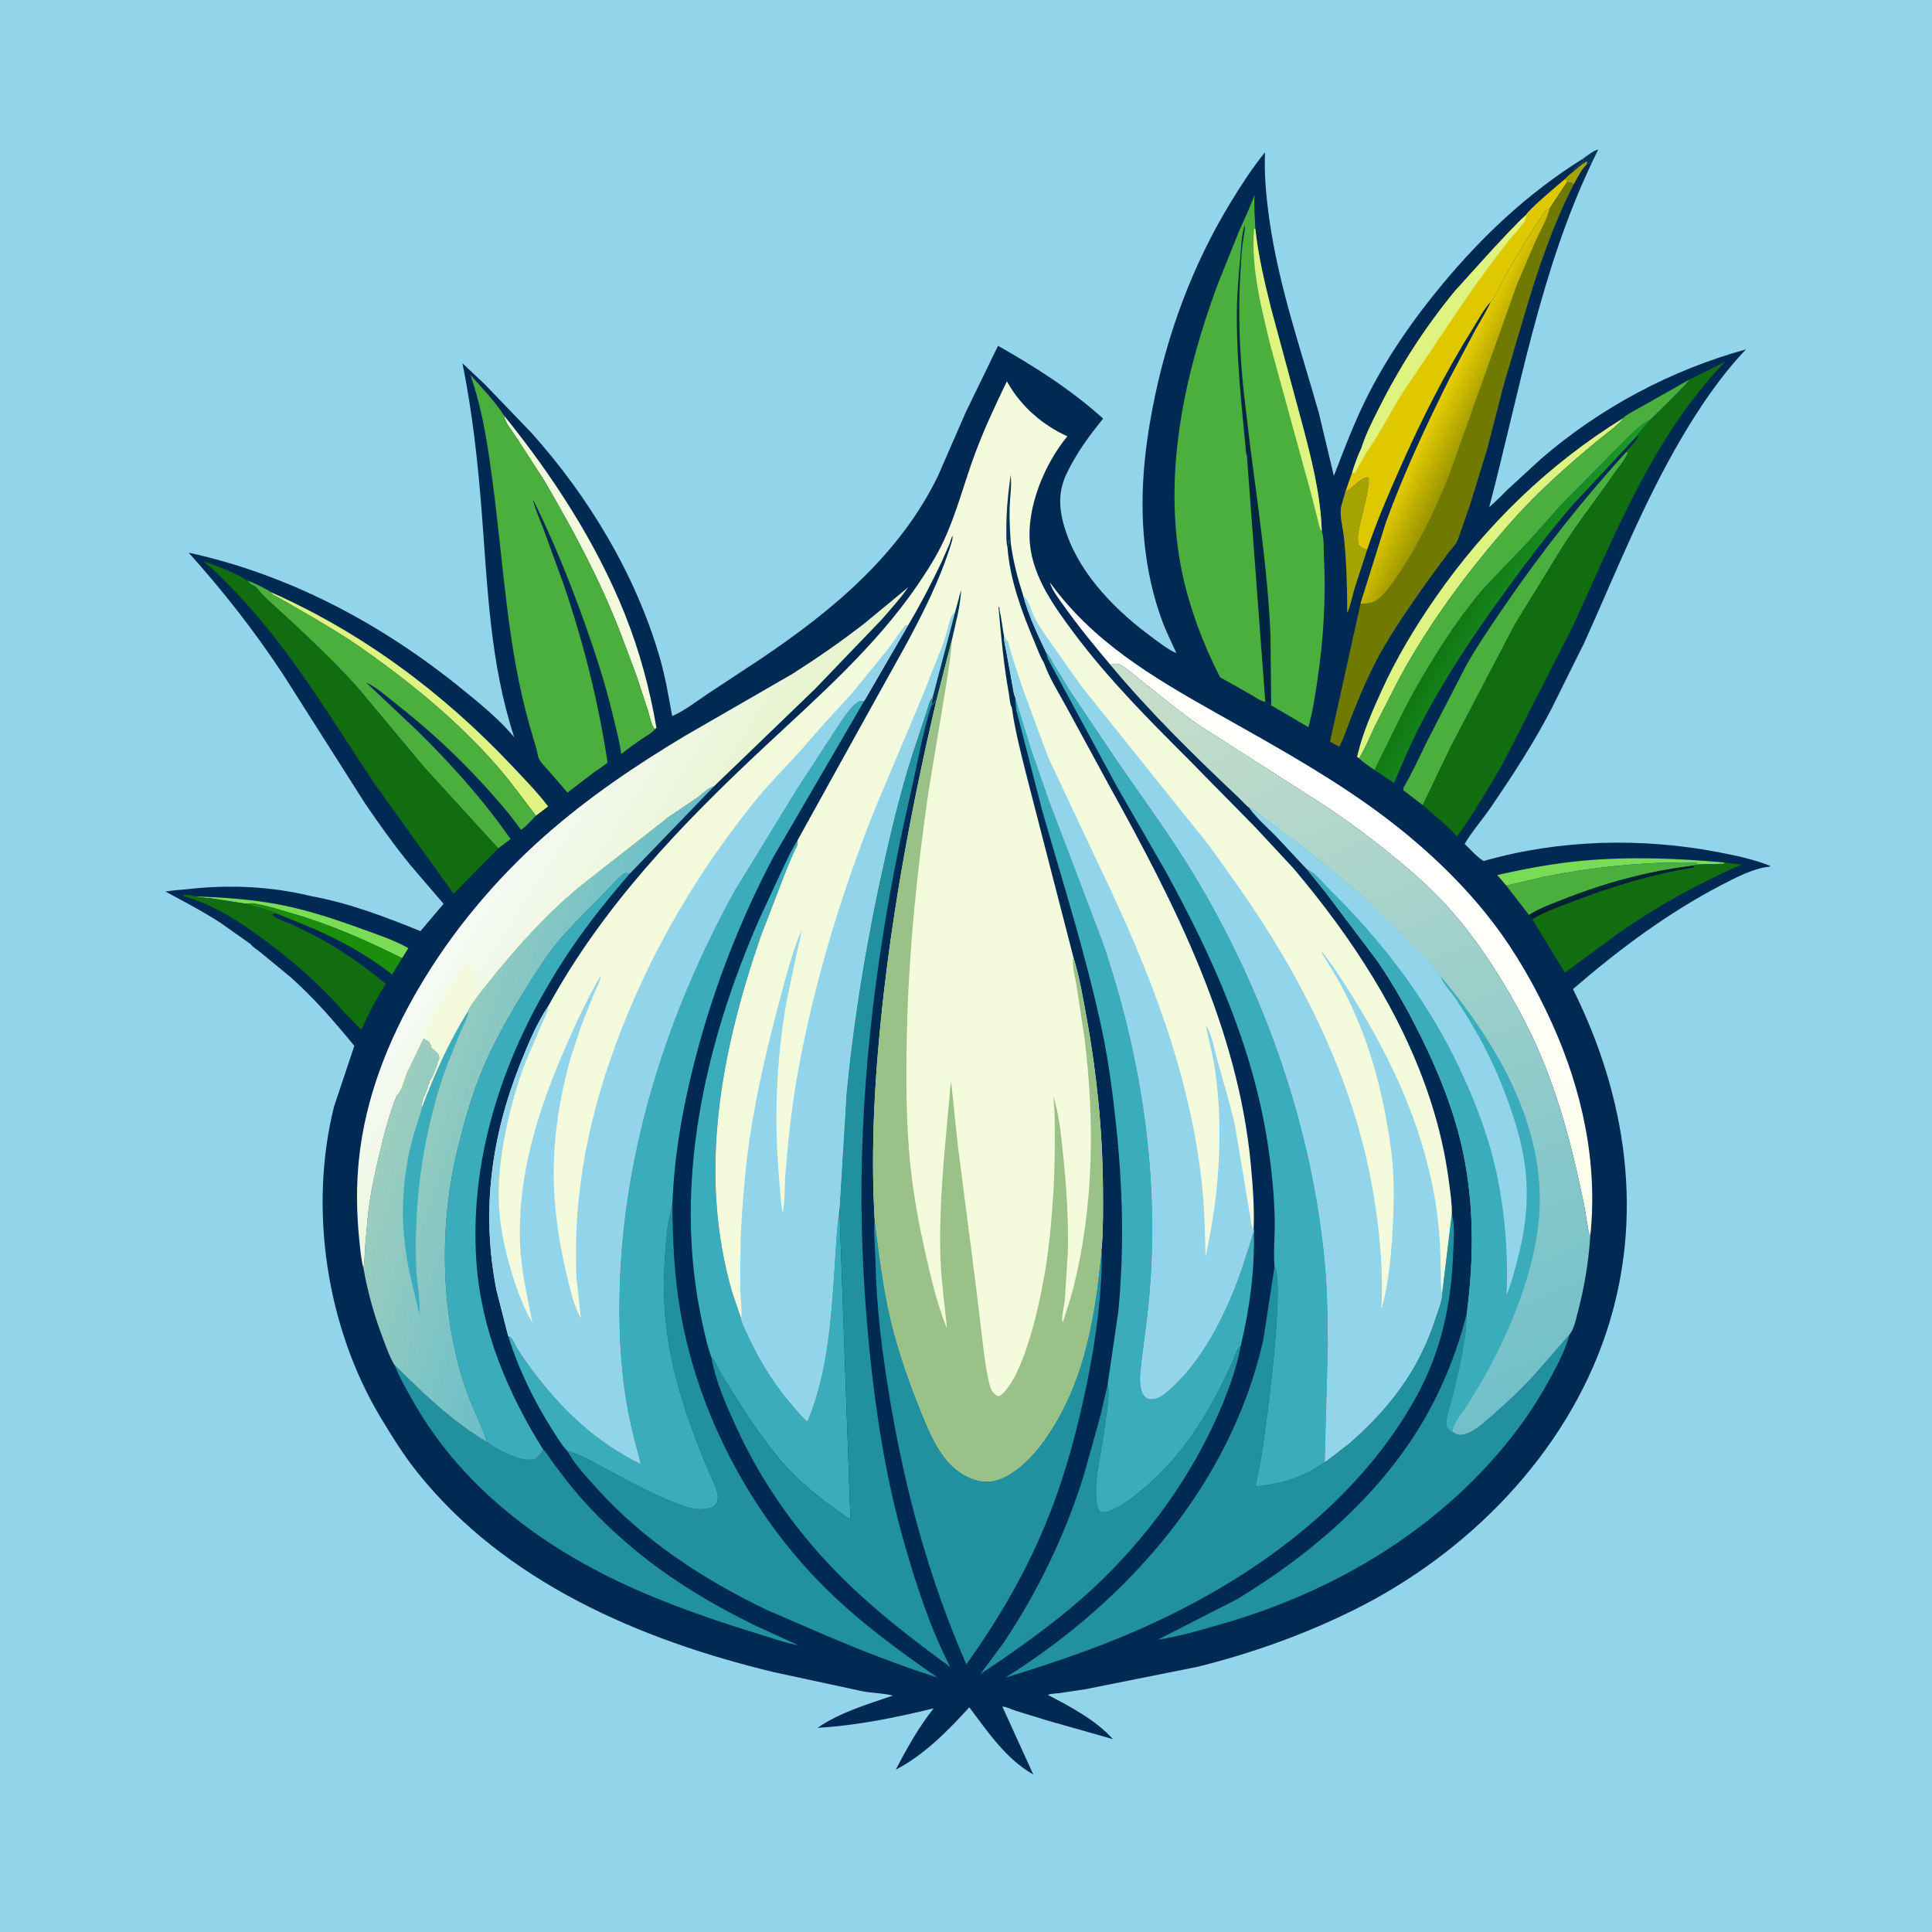 <svg version="1.1" xmlns="http://www.w3.org/2000/svg" style="display: block;" viewBox="0 0 2048 2048" width="1024" height="1024">
<defs>
	<linearGradient id="Gradient1" gradientUnits="userSpaceOnUse" x1="1566.57" y1="617.182" x2="1625.02" y2="650.892">
		<stop class="stop0" offset="0" stop-opacity="1" stop-color="rgb(17,118,18)"/>
		<stop class="stop1" offset="1" stop-opacity="1" stop-color="rgb(27,153,41)"/>
	</linearGradient>
	<linearGradient id="Gradient2" gradientUnits="userSpaceOnUse" x1="1678.92" y1="953.886" x2="1676.57" y2="946.486">
		<stop class="stop0" offset="0" stop-opacity="1" stop-color="rgb(4,25,51)"/>
		<stop class="stop1" offset="1" stop-opacity="1" stop-color="rgb(1,40,58)"/>
	</linearGradient>
	<linearGradient id="Gradient3" gradientUnits="userSpaceOnUse" x1="1349.57" y1="1055.72" x2="1479.4" y2="876.507">
		<stop class="stop0" offset="0" stop-opacity="1" stop-color="rgb(252,253,231)"/>
		<stop class="stop1" offset="1" stop-opacity="1" stop-color="rgb(255,255,255)"/>
	</linearGradient>
	<linearGradient id="Gradient4" gradientUnits="userSpaceOnUse" x1="1564.9" y1="443.487" x2="1526.42" y2="424.597">
		<stop class="stop0" offset="0" stop-opacity="1" stop-color="rgb(159,153,1)"/>
		<stop class="stop1" offset="1" stop-opacity="1" stop-color="rgb(230,205,2)"/>
	</linearGradient>
	<linearGradient id="Gradient5" gradientUnits="userSpaceOnUse" x1="432.552" y1="1123.65" x2="631.886" y2="1187.03">
		<stop class="stop0" offset="0" stop-opacity="1" stop-color="rgb(157,206,190)"/>
		<stop class="stop1" offset="1" stop-opacity="1" stop-color="rgb(104,189,201)"/>
	</linearGradient>
	<linearGradient id="Gradient6" gradientUnits="userSpaceOnUse" x1="705.851" y1="1010.15" x2="538.778" y2="901.885">
		<stop class="stop0" offset="0" stop-opacity="1" stop-color="rgb(230,243,202)"/>
		<stop class="stop1" offset="1" stop-opacity="1" stop-color="rgb(246,250,245)"/>
	</linearGradient>
	<linearGradient id="Gradient7" gradientUnits="userSpaceOnUse" x1="1348.93" y1="489.553" x2="1311.61" y2="493.976">
		<stop class="stop0" offset="0" stop-opacity="1" stop-color="rgb(0,45,63)"/>
		<stop class="stop1" offset="1" stop-opacity="1" stop-color="rgb(0,35,67)"/>
	</linearGradient>
	<linearGradient id="Gradient8" gradientUnits="userSpaceOnUse" x1="1646.29" y1="1477.94" x2="1296.56" y2="654.754">
		<stop class="stop0" offset="0" stop-opacity="1" stop-color="rgb(113,192,202)"/>
		<stop class="stop1" offset="1" stop-opacity="1" stop-color="rgb(202,223,203)"/>
	</linearGradient>
</defs>
<path transform="translate(0,0)" fill="rgb(146,213,235)" d="M -0 -0 L 2048 0 L 2048 2048 L -0 2048 L -0 -0 z"/>
<path transform="translate(0,0)" fill="rgb(6,53,87)" d="M 1677.82 168.36 C 1681.4 165.759 1689.95 158.998 1694.19 158.531 L 1688.23 170.84 C 1686.46 171.967 1683.5 174.468 1681.52 174.806 L 1682.68 171.224 C 1678.11 172.757 1673.53 177.34 1669.71 180.314 L 1668.31 179.705 L 1669.01 178.005 C 1671.6 177.564 1673.4 174.858 1675.25 173.005 C 1677.16 172.997 1677.2 172.298 1678.5 171 L 1677.82 168.36 z"/>
<path transform="translate(0,0)" fill="rgb(0,42,83)" d="M 1246.95 692.258 C 1242.18 681.358 1236.69 670.721 1232.49 659.578 C 1222.3 632.522 1216.19 604.173 1213.22 575.444 C 1208.26 527.312 1212.64 480.134 1221.71 432.787 C 1236.48 355.571 1264 280.702 1305.11 213.582 C 1316.14 195.585 1327.65 177.799 1340.98 161.406 C 1339.93 186.333 1342.35 210.356 1345.91 235 C 1355.89 304.004 1378.91 370.419 1397.91 437.29 L 1413.96 504.498 C 1425.5 474.515 1436.68 444.847 1451.42 416.234 C 1472.66 374.999 1499.64 336.556 1529.26 300.971 C 1572.39 249.166 1620.47 204.081 1677.82 168.36 L 1678.5 171 C 1677.2 172.298 1677.16 172.997 1675.25 173.005 C 1673.4 174.858 1671.6 177.564 1669.01 178.005 L 1668.31 179.705 L 1669.71 180.314 C 1673.53 177.34 1678.11 172.757 1682.68 171.224 L 1681.52 174.806 C 1683.5 174.468 1686.46 171.967 1688.23 170.84 C 1632.58 287.216 1611.16 413.692 1578.68 537.464 C 1585.55 531.857 1591.61 525.188 1598.01 519.051 L 1633.84 486.119 C 1696.5 432.144 1771.12 392.352 1850.8 370.352 C 1823.52 399.087 1800.84 432.855 1780.93 467 C 1741.01 535.45 1712.11 608.906 1679.6 680.93 L 1644.06 752.529 C 1625.06 788.755 1603.02 822.741 1579.89 856.415 C 1571.13 869.165 1560.41 881.352 1552.57 894.586 C 1558.75 900.415 1565.48 908.355 1572.67 912.732 C 1652.8 889.793 1740.46 887.613 1822.18 903.47 C 1840.99 907.12 1859.16 910.924 1877.02 918.061 C 1875.7 918.857 1875 918.754 1873.48 918.957 C 1857.69 921.065 1839.73 930.418 1825.73 937.674 C 1768.42 967.395 1716.15 1006.35 1667.43 1048.5 C 1724.39 1162.93 1743.55 1290.19 1702.53 1413.06 C 1659.58 1541.69 1556.04 1646.47 1436.06 1706.16 C 1382.87 1732.63 1326.64 1752.68 1269 1766.99 L 1151.07 1790.58 L 1123.08 1794.78 C 1119.95 1795.19 1113.23 1795.25 1110.75 1796.72 C 1134.51 1808.95 1161.73 1823.47 1179.76 1843.55 L 1110.95 1824.02 L 1076.56 1813.46 C 1072.62 1812.19 1066.54 1809.04 1062.52 1809.02 L 1095.35 1881.06 C 1066.47 1864.78 1047.03 1835.73 1027.49 1809.79 C 1005.26 1834.41 979.29 1860.58 949.543 1875.96 C 961.267 1853.31 973.804 1831.01 989.677 1810.94 C 949.375 1820.78 908.136 1829.22 866.629 1831.55 C 890.719 1815.04 919.087 1806.82 946.462 1797.37 C 936.092 1794.78 924.666 1794.77 914.041 1792.77 L 819.673 1772.42 C 678.257 1738.28 535.497 1677.14 442.531 1560.89 C 427.813 1542.48 415.434 1522.54 403.328 1502.37 C 346.038 1406.92 327.057 1281.04 354.119 1172.96 L 375.607 1108.64 C 354.32 1082.78 333.058 1058.07 307.934 1035.77 L 275.697 1009.18 C 273.211 1007.17 267.142 1003.39 265.643 1000.78 L 233.717 978.215 C 214.851 965.98 195.158 955.767 175.425 945.096 C 183.071 943.696 190.885 943.433 198.602 942.56 C 242.526 937.596 287.127 939.42 330.128 950 C 370.069 957.249 408.26 971.894 445.739 987.022 L 470.231 958.086 L 435.31 917.413 C 418.168 896.404 402.215 873.999 386.917 851.602 L 299.937 714.7 C 269.974 669.251 236.352 626.268 199.944 585.834 C 306.516 609.146 403.91 660.952 488.267 729.209 C 507.239 744.561 528.48 761.717 544.119 780.376 L 545.156 781.628 C 519.48 703.4 516.911 623.571 510.616 542.419 C 506.503 489.402 500.748 437.228 490.235 385.062 L 513.705 407.179 L 562.529 457.936 C 623.919 526.032 674.687 610.355 699.877 698.86 C 705.525 718.703 708.826 738.829 712.529 759.075 C 725.7 753.472 738.707 743.092 750.72 735.163 L 807.12 697.969 C 882.46 647.222 953.649 588.001 994.198 504.735 L 1023.76 436.943 L 1057.96 366.547 C 1097.54 388.995 1135.52 413.152 1169.41 443.767 C 1154.47 461.897 1140.74 480.968 1130.58 502.232 C 1120.18 523.996 1123.12 544.601 1130.97 566.664 C 1146.74 610.992 1183.81 648.098 1221.06 675.446 C 1228.31 680.768 1237.11 687.807 1245.24 691.508 L 1246.95 692.258 z"/>
<path transform="translate(0,0)" fill="rgb(165,163,1)" d="M 1669.71 180.314 C 1673.53 177.34 1678.11 172.757 1682.68 171.224 L 1681.52 174.806 C 1675.95 180.197 1672.05 188.68 1668.23 195.439 C 1665.5 193.467 1664.35 193.24 1660.98 193.155 L 1659.79 189.085 C 1660.48 187.188 1667.8 181.977 1669.71 180.314 z"/>
<path transform="translate(0,0)" fill="rgb(122,220,86)" d="M 207.382 950.223 C 236.59 951.311 265.682 953.195 294.469 958.601 C 325.504 964.43 354.827 974.252 384.422 985.018 C 400.085 990.716 418.384 996.752 432.844 1005.09 L 426.173 1015.74 C 388.137 996.649 349.935 979.892 309 968.038 C 297.688 964.762 286.497 961.137 274.923 958.834 L 272.5 958.354 C 267.919 957.277 264.141 957.528 259.481 957.843 L 226.486 952.713 C 220.012 951.586 213.81 952.01 207.382 950.223 z"/>
<path transform="translate(0,0)" fill="rgb(27,142,10)" d="M 259.481 957.843 C 264.141 957.528 267.919 957.277 272.5 958.354 L 274.923 958.834 C 286.497 961.137 297.688 964.762 309 968.038 C 349.935 979.892 388.137 996.649 426.173 1015.74 L 415.703 1032.93 C 388.254 1011.72 360.126 996.237 328.236 982.642 L 292.344 968.021 C 282.184 963.373 270.082 961.633 259.481 957.843 z"/>
<path transform="translate(0,0)" fill="rgb(122,220,86)" d="M 1596.75 938.779 L 1587.22 927.584 C 1617.23 920.781 1647.63 915.089 1678.32 912.338 C 1728.25 907.862 1777.92 909.828 1827.76 914.276 L 1827.45 915.652 L 1802.5 916.326 C 1800.06 915.884 1799.04 915.901 1797 914.43 C 1743.01 913.286 1688.87 919.042 1635.97 929.626 L 1596.75 938.779 z"/>
<path transform="translate(0,0)" fill="rgb(165,163,1)" d="M 1426.25 520.985 L 1427.08 520.62 C 1435.19 516.802 1440.45 507.584 1449.5 505.976 L 1451.05 507.5 C 1450.44 522.855 1445.54 538.027 1442.3 553 C 1440.7 560.364 1437.88 570.852 1440.5 578.064 C 1443.38 580.614 1445.59 581.567 1449.25 582.685 L 1436.13 623 C 1433.49 631.766 1431.85 641.531 1428.13 649.866 C 1428.05 623.354 1427.4 597.283 1424.79 570.89 C 1423.75 560.337 1419.09 545.026 1422.24 534.894 L 1426.25 520.985 z"/>
<path transform="translate(0,0)" fill="rgb(223,244,128)" d="M 286.644 627.519 C 383.309 670.067 469.502 734.275 541.864 810.912 C 555.168 825.002 569.289 839.398 581.048 854.795 L 568.096 864.679 C 554.965 847.706 542.607 830.185 528.547 813.928 C 487.826 766.841 440.127 727.551 389.662 691.429 C 365.038 673.803 339.17 658.824 313.007 643.688 L 295.65 633.699 C 292.47 631.917 288.717 630.567 286.644 627.519 z"/>
<path transform="translate(0,0)" fill="rgb(244,250,220)" d="M 534.263 440.45 C 585.653 504.005 632.038 575.106 662.451 651.22 C 677.923 689.941 688.837 730.418 695.84 771.469 L 694.135 773.002 C 690.43 769.276 688.744 759.196 687.085 754 L 674.171 714.733 L 657.455 670.353 C 635.521 613.575 606.756 560.187 575.957 507.812 L 546.332 462.095 C 542.411 456.133 535.093 447.362 534.263 440.45 z"/>
<path transform="translate(0,0)" fill="rgb(74,175,61)" d="M 1596.75 938.779 L 1635.97 929.626 C 1688.87 919.042 1743.01 913.286 1797 914.43 C 1799.04 915.901 1800.06 915.884 1802.5 916.326 L 1795.3 917.3 L 1795.06 917.692 C 1746.55 923.494 1700.3 936.179 1654.96 954.229 C 1643.59 958.754 1631.12 963.224 1620.86 969.971 L 1596.75 938.779 z"/>
<path transform="translate(0,0)" fill="rgb(223,244,128)" d="M 1720.56 443.264 C 1719.23 447.719 1697.72 463.578 1692.78 467.684 C 1661.44 493.769 1630.32 521.174 1603.27 551.729 C 1557.33 603.626 1515.91 658.852 1482.9 719.935 L 1457.29 770.114 C 1451.88 781.4 1447.3 793.254 1440.73 803.931 L 1438.59 802.201 L 1439.2 799.532 C 1444.75 776.31 1454.62 754.013 1464.45 732.329 C 1480.34 697.296 1500.13 664.47 1522.08 632.906 C 1575.03 556.776 1641.54 492.079 1720.56 443.264 z"/>
<path transform="translate(0,0)" fill="rgb(18,108,16)" d="M 361.785 1069.88 C 354.54 1060.49 345.019 1051.78 336.508 1043.51 C 319.26 1026.75 301.06 1011.94 281.82 997.553 C 254.851 977.385 226.754 958.919 194.005 949.712 L 194.5 948.51 L 201.964 949.063 L 207.382 950.223 C 213.81 952.01 220.012 951.586 226.486 952.713 L 259.481 957.843 C 270.082 961.633 282.184 963.373 292.344 968.021 L 288.5 969.605 C 292.444 973.971 302.298 976.846 307.806 979.27 L 331.888 990.905 C 359.782 1005.53 384.806 1022.96 409.095 1042.92 C 398.883 1058.36 390.61 1074.82 383.065 1091.7 L 361.785 1069.88 z"/>
<path transform="translate(0,0)" fill="url(#Gradient1)" d="M 1457.05 816.214 C 1474.19 781.916 1489.8 747.416 1509.53 714.406 C 1528.67 682.366 1549.9 649.683 1574.59 621.66 L 1620.15 574.073 L 1654.92 534.974 L 1695.15 494.437 C 1707.47 482.246 1719.04 469.268 1731.97 457.697 C 1737.34 452.899 1742.22 447.884 1749.07 445.312 C 1747.01 449.036 1737.15 457.939 1736.9 460.317 L 1667.02 535.369 C 1642.08 564.172 1619.35 594.379 1596.91 625.135 C 1563.58 670.809 1531.54 718.369 1505.54 768.633 C 1495.19 788.651 1486.57 809.291 1477.75 829.998 L 1457.05 816.214 z"/>
<path transform="translate(0,0)" fill="rgb(74,175,61)" d="M 1723.61 479.279 L 1725.77 479.238 C 1724.03 485.956 1716.12 494.78 1712.2 500.468 C 1693.44 527.662 1672.72 553.762 1655.14 581.711 L 1605.66 662.181 L 1538.01 791.367 L 1508.17 853.452 L 1487.5 837.65 L 1487.85 834.878 C 1496.97 819.261 1504.58 802.498 1512.55 786.262 L 1554.26 705.381 C 1566.63 683.52 1580.95 662.711 1595.13 642 C 1634.26 584.831 1677.13 530.662 1723.61 479.279 z"/>
<path transform="translate(0,0)" fill="rgb(18,108,16)" d="M 1827.76 914.276 L 1846.14 916.484 C 1799.64 936.754 1756.49 960.618 1714.95 989.778 L 1658.83 1031.11 L 1624.24 974.384 L 1620.86 969.971 C 1631.12 963.224 1643.59 958.754 1654.96 954.229 C 1700.3 936.179 1746.55 923.494 1795.06 917.692 L 1795.3 917.3 L 1802.5 916.326 L 1827.45 915.652 L 1827.76 914.276 z"/>
<path transform="translate(0,0)" fill="url(#Gradient2)" d="M 1795.06 917.692 L 1795.7 919.474 C 1750.22 926.861 1707.56 940.056 1664.59 956.571 C 1650.85 961.855 1636.91 966.777 1624.24 974.384 L 1620.86 969.971 C 1631.12 963.224 1643.59 958.754 1654.96 954.229 C 1700.3 936.179 1746.55 923.494 1795.06 917.692 z"/>
<path transform="translate(0,0)" fill="rgb(74,175,61)" d="M 1790.81 402.411 C 1790.03 405.657 1754.08 440.587 1749.07 445.312 C 1742.22 447.884 1737.34 452.899 1731.97 457.697 C 1719.04 469.268 1707.47 482.246 1695.15 494.437 L 1654.92 534.974 L 1620.15 574.073 L 1574.59 621.66 C 1549.9 649.683 1528.67 682.366 1509.53 714.406 C 1489.8 747.416 1474.19 781.916 1457.05 816.214 C 1451.56 812.463 1445.59 808.46 1440.73 803.931 C 1447.3 793.254 1451.88 781.4 1457.29 770.114 L 1482.9 719.935 C 1515.91 658.852 1557.33 603.626 1603.27 551.729 C 1630.32 521.174 1661.44 493.769 1692.78 467.684 C 1697.72 463.578 1719.23 447.719 1720.56 443.264 C 1722.78 440.34 1728.59 437.684 1731.77 435.711 L 1790.81 402.411 z"/>
<path transform="translate(0,0)" fill="rgb(74,175,61)" d="M 262.055 615.343 C 268.894 617.762 275.521 621.046 281.866 624.552 C 283.198 625.288 285.861 626.362 286.644 627.519 C 288.717 630.567 292.47 631.917 295.65 633.699 L 313.007 643.688 C 339.17 658.824 365.038 673.803 389.662 691.429 C 440.127 727.551 487.826 766.841 528.547 813.928 C 542.607 830.185 554.965 847.706 568.096 864.679 C 564.901 867.742 555.651 878.559 552.071 879.463 C 539.609 861.777 525.12 845.386 510.463 829.509 C 482.119 798.807 452.368 771.628 419.571 745.855 C 409.735 738.126 399.448 728.719 388.065 723.481 L 441.348 773.689 C 477.544 808.979 512.307 847.918 541.261 889.453 L 528.107 899.279 L 448.909 812.512 L 377.473 726.927 C 349.932 696.817 320.326 669.199 290.223 641.715 C 286.257 638.095 282.072 634.517 278.375 630.625 C 275.263 627.35 273.119 623.113 269.005 620.995 C 265.665 619.275 264.377 618.246 262.055 615.343 z"/>
<path transform="translate(0,0)" fill="rgb(33,145,159)" d="M 1174.13 1467.69 C 1178.96 1476.13 1164.39 1550.71 1162.47 1566.48 C 1161.64 1573.25 1161.55 1580.48 1162 1587.29 C 1162.37 1593.02 1162.63 1599.23 1167 1603.03 C 1170.55 1603.15 1173.39 1603.12 1176.7 1601.69 L 1178 1601.1 C 1189.8 1595.82 1200.9 1587.3 1210.83 1579.09 C 1247.94 1548.42 1274.65 1508.9 1295.85 1466 L 1306.91 1442.57 C 1308.84 1438.08 1310.46 1431.68 1313.79 1428.12 L 1315.23 1426.68 C 1311.12 1448.97 1303.32 1470.73 1294.61 1491.61 C 1264.52 1563.77 1215.46 1631.1 1158.19 1684.23 C 1127.59 1712.61 1093.31 1737.69 1058.99 1761.36 L 1039.44 1774.37 L 1063.76 1741.5 C 1100.4 1687.04 1130.15 1625 1149.35 1562.28 L 1166.56 1500.52 L 1174.13 1467.69 z"/>
<path transform="translate(0,0)" fill="rgb(224,200,1)" d="M 1659.79 189.085 L 1660.98 193.155 L 1642.79 220.945 L 1642.71 220.951 C 1639.69 222.439 1638.68 223.211 1636.65 226 L 1627.5 239.533 L 1616.86 256.815 L 1612.34 264.567 C 1604.72 276.075 1597.67 288.824 1591.5 301 L 1590.76 302 C 1590.01 303.491 1589.95 304.438 1589 306 L 1583.81 315.473 C 1582.96 317.158 1582.05 318.102 1580.72 319.394 C 1573.25 326.995 1567.24 338.677 1561.54 347.765 C 1531.98 394.881 1506.47 445.57 1483.98 496.414 C 1471.4 524.844 1459.14 553.169 1449.25 582.685 C 1445.59 581.567 1443.38 580.614 1440.5 578.064 C 1437.88 570.852 1440.7 560.364 1442.3 553 C 1445.54 538.027 1450.44 522.855 1451.05 507.5 L 1449.5 505.976 C 1440.45 507.584 1435.19 516.802 1427.08 520.62 L 1426.25 520.985 L 1433.3 500.996 C 1436.15 492.229 1439.06 482.982 1443.33 474.808 L 1443.28 474.678 C 1447.78 460.014 1455.61 445.062 1462.5 431.33 C 1484.4 387.744 1511.27 346.108 1542.31 308.431 L 1581.22 265.45 C 1593.16 252.702 1604.85 239.546 1617.75 227.755 C 1619.08 223.21 1653.92 193.864 1659.79 189.085 z"/>
<path transform="translate(0,0)" fill="rgb(223,244,128)" d="M 1443.33 474.808 L 1443.28 474.678 C 1447.78 460.014 1455.61 445.062 1462.5 431.33 C 1484.4 387.744 1511.27 346.108 1542.31 308.431 L 1581.22 265.45 C 1593.16 252.702 1604.85 239.546 1617.75 227.755 L 1617.72 229.877 C 1617.65 235.609 1603.25 250.043 1599.2 255.181 C 1570.4 291.704 1544.85 329.667 1519.08 368.326 L 1487.95 414.486 C 1474.52 435.59 1463.1 458.88 1448.7 479.21 L 1436.24 501.424 C 1435.12 501.399 1434.32 501.5 1433.3 500.996 C 1436.15 492.229 1439.06 482.982 1443.33 474.808 z"/>
<path transform="translate(0,0)" fill="rgb(33,145,159)" d="M 418.241 1447.04 L 447.471 1475.37 C 468.204 1494.79 492.057 1514.6 516.644 1528.93 C 525.827 1535.8 537.106 1541.61 548 1545.14 L 549.544 1545.65 C 554.434 1547.2 563.074 1548.2 567.955 1546.47 C 571.318 1543.41 573.92 1540.92 575.884 1536.77 C 577.944 1537.81 583.165 1546.41 584.86 1548.68 C 594.062 1561.02 603.284 1573.49 613.392 1585.09 C 631.199 1605.53 651.331 1625 672.206 1642.29 C 711.735 1675.05 755.471 1701.17 801.504 1723.64 L 846.377 1744.01 C 832.306 1741.59 817.687 1736.24 804 1732.04 C 762.9 1719.42 722.025 1705.53 682.457 1688.64 C 583.237 1646.29 492.403 1581.47 438.325 1486.14 C 431.083 1473.37 423.724 1460.68 418.241 1447.04 z"/>
<path transform="translate(0,0)" fill="rgb(18,108,16)" d="M 528.107 899.279 L 480.827 947.477 L 397.516 831.401 C 350.736 761.685 308.206 688.535 249.719 627.67 C 238.584 616.082 227.624 604.534 214.922 594.635 C 230.533 600.076 248.009 606.5 262.055 615.343 C 264.377 618.246 265.665 619.275 269.005 620.995 C 273.119 623.113 275.263 627.35 278.375 630.625 C 282.072 634.517 286.257 638.095 290.223 641.715 C 320.326 669.199 349.932 696.817 377.473 726.927 L 448.909 812.512 L 528.107 899.279 z"/>
<path transform="translate(0,0)" fill="rgb(58,172,187)" d="M 516.644 1528.93 C 508.514 1506.51 497.539 1485.52 490.5 1462.53 C 466.543 1384.27 465.948 1295.14 485.586 1215.93 C 492.383 1188.52 500.1 1161.13 510.914 1135 C 523.498 1104.59 539.967 1075.86 557.366 1047.98 C 567.879 1031.14 578.339 1014.38 590.926 998.978 C 602.73 984.533 615.913 971.795 628.927 958.5 L 650.399 936.394 C 653.887 932.91 657.633 928.301 661.995 925.931 C 663.844 924.926 665.588 925.726 667.491 926.232 C 645.495 951.631 624.28 977.827 605.433 1005.68 C 539.208 1103.54 496.534 1219.17 505.067 1338.5 C 510.19 1410.15 538.11 1476.44 575.884 1536.77 C 573.92 1540.92 571.318 1543.41 567.955 1546.47 C 563.074 1548.2 554.434 1547.2 549.544 1545.65 L 548 1545.14 C 537.106 1541.61 525.827 1535.8 516.644 1528.93 z"/>
<path transform="translate(0,0)" fill="url(#Gradient3)" d="M 1176.83 704.478 C 1159.94 684.434 1143.54 664.452 1128.33 643.074 C 1123.22 635.886 1115.28 625.937 1112.95 617.419 C 1158.08 679.877 1221.3 717.479 1287.03 754.539 C 1341.12 785.042 1396.4 815.366 1447.27 851.088 C 1497.18 886.144 1544.49 928.389 1581.74 976.814 C 1606.95 1009.58 1628.14 1047 1645.15 1084.61 C 1677 1155.03 1694.04 1232.66 1685.77 1310.12 C 1683.68 1306.8 1683.44 1302.28 1682.81 1298.45 L 1679.08 1276.38 L 1670.57 1237.56 C 1660.83 1196.19 1649.08 1155.85 1632.35 1116.69 C 1619.92 1087.6 1604.74 1059.83 1588.03 1033 C 1564.61 995.392 1537.45 960.585 1504.27 931.079 C 1473.08 903.354 1438.57 876.736 1403.79 853.668 L 1271.44 769.036 C 1250.67 754.74 1231.14 738.275 1211.3 722.701 C 1203.82 716.828 1196.54 710.004 1188.32 705.198 C 1183.31 702.265 1182.25 704.17 1176.83 704.478 z"/>
<path transform="translate(0,0)" fill="rgb(33,145,159)" d="M 1555 1391.71 C 1555.01 1421.76 1546.41 1453.28 1539.54 1482.52 C 1537.65 1490.56 1533.31 1501.43 1533.36 1509.5 C 1533.38 1512.54 1535.04 1514.09 1537.06 1516.06 C 1538.24 1517.21 1537.83 1516.82 1539.5 1517.75 C 1542.32 1519.58 1544.31 1521.06 1547.78 1521.07 C 1559.32 1521.12 1572.86 1508.19 1581.08 1501.08 C 1597.22 1487.12 1612.86 1472.52 1627.13 1456.63 L 1663.58 1414.95 C 1659.98 1429.19 1652.48 1443.96 1645.55 1456.88 C 1634.89 1476.74 1623.13 1495.8 1609.63 1513.87 C 1531.96 1617.84 1417.17 1686.78 1293.56 1721.95 C 1271.93 1728.11 1249.8 1734.87 1227.51 1738.06 L 1310.58 1695.63 C 1384.79 1650.86 1454.36 1592.35 1501.21 1518.62 C 1525.69 1480.1 1544.02 1435.97 1555 1391.71 z"/>
<path transform="translate(0,0)" fill="rgb(18,108,16)" d="M 1790.81 402.411 L 1828.61 383.536 C 1752.44 462.597 1712.22 566.209 1667.05 664.352 L 1593.7 808.255 C 1578.31 835.108 1562.55 861.562 1544.48 886.729 C 1533.79 874.7 1520.17 864.18 1508.17 853.452 L 1538.01 791.367 L 1605.66 662.181 L 1655.14 581.711 C 1672.72 553.762 1693.44 527.662 1712.2 500.468 C 1716.12 494.78 1724.03 485.956 1725.77 479.238 L 1723.61 479.279 C 1723.84 478.305 1725.54 476.774 1726.2 476.004 C 1729.48 472.182 1736.99 465.331 1736.9 460.317 C 1737.15 457.939 1747.01 449.036 1749.07 445.312 C 1754.08 440.587 1790.03 405.657 1790.81 402.411 z"/>
<path transform="translate(0,0)" fill="rgb(58,172,187)" d="M 754.074 1438.58 C 749.586 1426.64 746.834 1413 744.127 1400.54 C 712.739 1256.09 747.002 1106.34 805.34 973.304 L 829.929 920.382 C 834.781 910.503 839.419 900.094 845.376 890.835 C 845.651 893.658 845.816 895.35 844.373 897.92 C 840.278 905.214 837.219 913.803 833.833 921.498 L 806.366 992.743 C 764.317 1114.76 739.341 1243.82 776.346 1370.6 L 785.695 1397.97 C 787.854 1405.65 792.096 1413.77 795.561 1421.04 C 808.05 1447.22 823.962 1471.89 843.354 1493.48 C 847.398 1497.99 851.084 1502.83 855.754 1506.71 C 877.242 1455.46 880.64 1399.02 884.417 1344.11 C 885.862 1323.12 886.669 1301.54 889.848 1280.72 L 901.531 1610.81 C 875.578 1593.51 850.399 1574.29 829.764 1550.71 C 811.018 1529.29 795.582 1505.95 780.347 1482 L 764.4 1456.21 C 760.942 1450.24 758.743 1443.75 754.074 1438.58 z"/>
<path transform="translate(0,0)" fill="rgb(33,145,159)" d="M 601.3 1538.04 C 617.091 1542.47 631.649 1551.45 646.034 1559.12 C 667.319 1570.47 688.353 1581.89 710.704 1591.06 C 722.01 1595.7 735.638 1601.45 748.07 1599.43 L 749.5 1599.17 C 752.16 1598.72 754.444 1598.29 756.666 1596.64 C 766.974 1588.96 756.023 1571.1 752.226 1562.13 C 732.525 1515.58 714.911 1466.57 707.593 1416.37 C 703.321 1387.07 702.811 1356.97 705.266 1327.5 C 706.269 1315.45 706.956 1300.61 710.167 1289 C 711.439 1284.4 711.656 1280.12 712.63 1275.43 L 712.844 1274.43 C 712.86 1314.45 714.795 1354.4 721.882 1393.86 C 741.034 1500.5 796.488 1605.04 873.01 1681.53 C 910.285 1718.79 950.781 1748.43 993.948 1778.31 C 954.342 1765.83 915.192 1750.35 876.908 1734.28 L 812.296 1706.33 C 746.007 1674.44 682.812 1633.35 633.303 1578.42 C 622.527 1566.47 609.031 1552.13 601.3 1538.04 z"/>
<path transform="translate(0,0)" fill="rgb(33,145,159)" d="M 927.195 1292.87 C 931.386 1324.11 934.922 1355.19 941.37 1386.09 C 948.843 1421.9 960.625 1456.94 974.186 1490.86 C 983.158 1513.31 994.567 1543.19 1014.44 1558.34 C 1024.67 1566.14 1037.85 1571.94 1050.93 1570.04 C 1073.01 1566.85 1094.53 1544.17 1106.68 1527.01 C 1141.54 1477.78 1154.76 1424.39 1163 1365.56 L 1166.69 1334.16 C 1167.16 1330.04 1167.02 1325.61 1167.96 1321.58 C 1168.55 1370.49 1161.92 1418.98 1152.09 1466.81 C 1142.33 1514.3 1130.17 1560.32 1112.38 1605.55 C 1090.01 1662.41 1059.95 1714.7 1024.38 1764.24 C 984.653 1673.67 959.035 1578.4 942.945 1481 C 935.123 1433.66 929.134 1386.68 928.105 1338.66 C 927.778 1323.43 925.804 1308.07 927.195 1292.87 z"/>
<path transform="translate(0,0)" fill="rgb(112,121,0)" d="M 1660.98 193.155 C 1664.35 193.24 1665.5 193.467 1668.23 195.439 C 1645.82 239.193 1630.55 284.801 1616.53 331.802 L 1594.01 408 L 1576.53 475.908 L 1558.5 534.617 L 1545.68 571.267 C 1544.01 576.678 1538.1 582.416 1534.64 586.953 L 1512.15 617.517 C 1496.63 639.713 1480.83 662.133 1467.16 685.533 C 1454.16 707.803 1443.66 732.042 1434.09 755.945 C 1429.4 767.671 1425.56 780.329 1419.69 791.501 L 1409.82 786.37 L 1442.22 639.823 L 1469.19 553.76 C 1488.05 501.812 1512.12 450.433 1536.81 401 L 1563.89 349.93 C 1569.35 340.105 1575.42 330.516 1580.26 320.372 L 1580.72 319.394 C 1582.05 318.102 1582.96 317.158 1583.81 315.473 L 1589 306 C 1589.95 304.438 1590.01 303.491 1590.76 302 L 1591.5 301 C 1597.67 288.824 1604.72 276.075 1612.34 264.567 L 1616.86 256.815 L 1627.5 239.533 L 1636.65 226 C 1638.68 223.211 1639.69 222.439 1642.71 220.951 L 1642.79 220.945 L 1660.98 193.155 z"/>
<path transform="translate(0,0)" fill="url(#Gradient4)" d="M 1580.72 319.394 C 1582.05 318.102 1582.96 317.158 1583.81 315.473 L 1589 306 C 1589.95 304.438 1590.01 303.491 1590.76 302 L 1591.5 301 C 1597.67 288.824 1604.72 276.075 1612.34 264.567 L 1616.86 256.815 L 1627.5 239.533 L 1636.65 226 C 1638.68 223.211 1639.69 222.439 1642.71 220.951 C 1639.51 233.074 1632.72 244.913 1627.4 256.261 L 1608.03 301.541 L 1535.45 505.445 C 1521.05 540.487 1504.56 575.518 1483.5 607.104 C 1477 616.859 1467.99 630.584 1457.97 636.843 C 1453.6 639.572 1449.08 639.618 1444.13 639.741 L 1442.22 639.823 L 1469.19 553.76 C 1488.05 501.812 1512.12 450.433 1536.81 401 L 1563.89 349.93 C 1569.35 340.105 1575.42 330.516 1580.26 320.372 L 1580.72 319.394 z"/>
<path transform="translate(0,0)" fill="rgb(33,145,159)" d="M 1539.03 1286.47 C 1542.44 1298.77 1540.93 1314.02 1540.5 1326.74 C 1538.59 1383.31 1527.26 1435.12 1499.07 1484.77 C 1434.05 1599.28 1318.75 1679.74 1199.77 1730.68 C 1156.46 1749.23 1110.93 1764.54 1065.88 1778.3 C 1196.15 1696.39 1304.2 1573.73 1339.08 1420.84 L 1351.03 1342.68 C 1362.67 1360.39 1340.85 1526.86 1335.04 1555.11 L 1330.78 1575.6 C 1358.3 1573.05 1381.79 1566.33 1404.5 1549.73 L 1430.5 1529.69 C 1472.14 1493.19 1503.34 1452.96 1520.73 1399.67 C 1523.6 1390.87 1528.1 1380.42 1528.72 1371.19 L 1539.03 1286.47 z"/>
<path transform="translate(0,0)" fill="rgb(58,172,187)" d="M 1076.01 738.491 L 1093.14 794.047 L 1111.99 848.283 L 1168.95 998.144 C 1212.34 1125.33 1232.08 1261.59 1216.33 1395.5 L 1210.49 1441.97 C 1209.47 1451.14 1207.69 1462.35 1209.6 1471.49 C 1210.71 1476.79 1212.52 1479.94 1217 1482.88 C 1226.12 1483.66 1230.45 1480.78 1237.34 1474.96 C 1274.4 1443.68 1299.31 1392.58 1315.24 1347.59 L 1323.95 1321 C 1325.53 1315.72 1326.58 1310.47 1329.16 1305.56 C 1330.14 1346.15 1324.77 1387.27 1315.23 1426.68 L 1313.79 1428.12 C 1310.46 1431.68 1308.84 1438.08 1306.91 1442.57 L 1295.85 1466 C 1274.65 1508.9 1247.94 1548.42 1210.83 1579.09 C 1200.9 1587.3 1189.8 1595.82 1178 1601.1 L 1176.7 1601.69 C 1173.39 1603.12 1170.55 1603.15 1167 1603.03 C 1162.63 1599.23 1162.37 1593.02 1162 1587.29 C 1161.55 1580.48 1161.64 1573.25 1162.47 1566.48 C 1164.39 1550.71 1178.96 1476.13 1174.13 1467.69 L 1185.46 1390.37 C 1191.86 1324.43 1190.14 1258.46 1183.11 1192.67 C 1179.5 1158.87 1175.2 1125.36 1168.17 1092.07 C 1151.58 1013.57 1126.93 936.513 1104.83 859.429 L 1077.23 752.315 L 1076.01 738.491 z"/>
<path transform="translate(0,0)" fill="rgb(33,145,159)" d="M 889.848 1280.72 L 897.253 1159 C 905.338 1075.88 919.128 993.215 937.5 911.773 C 947.501 867.44 958.11 824.467 973.006 781.5 L 982.097 754 C 983.928 748.48 984.579 742.876 988.808 738.676 L 987.159 748.198 C 977.364 779.729 971.851 812.468 964.5 844.604 C 934.281 976.709 915.043 1112.3 913.284 1248 C 912.449 1312.4 916.032 1377.8 922.814 1441.82 C 929.789 1507.66 940.476 1572.41 958.659 1636.14 C 971.399 1680.8 986.065 1725.72 1007.29 1767.11 C 967.761 1738.24 928.817 1708.26 893.924 1673.81 C 846.817 1627.3 808.407 1573.52 780.744 1513.41 C 769.927 1489.9 758.444 1464.17 754.074 1438.58 C 758.743 1443.75 760.942 1450.24 764.4 1456.21 L 780.347 1482 C 795.582 1505.95 811.018 1529.29 829.764 1550.71 C 850.399 1574.29 875.578 1593.51 901.531 1610.81 L 889.848 1280.72 z"/>
<path transform="translate(0,0)" fill="rgb(74,175,61)" d="M 694.135 773.002 C 691.298 776.953 685.248 779.985 681.194 782.756 C 673.429 788.063 665.854 793.352 658.591 799.337 C 656.884 786.234 653.168 772.871 650.113 760 C 641.043 721.798 628.946 685.477 615.494 648.657 C 600.847 608.563 584.721 569.276 565.751 531 L 565.154 531 C 567.699 540.767 572.281 550.63 575.842 560.109 L 596.893 617.904 C 618.247 679.935 634.178 743.369 644.059 808.225 C 639.743 812.35 633.886 815.543 629.053 819.126 L 601.555 840.189 L 581.699 817.201 C 578.343 813.308 573.987 809.136 571.5 804.677 C 569.994 801.977 569.776 797.893 568.918 794.836 L 561.755 770.374 C 538.07 687.737 534.058 602.278 523.044 517.5 C 517.818 477.282 512.206 435.841 498.627 397.47 C 510.834 411.059 524.373 425.12 534.263 440.45 C 535.093 447.362 542.411 456.133 546.332 462.095 L 575.957 507.812 C 606.756 560.187 635.521 613.575 657.455 670.353 L 674.171 714.733 L 687.085 754 C 688.744 759.196 690.43 769.276 694.135 773.002 z"/>
<path transform="translate(0,0)" fill="rgb(58,172,187)" d="M 1108.48 690.718 C 1113 695.186 1115.39 700.625 1118.5 706.067 L 1133.81 731.152 L 1182.13 803.059 C 1210.36 844.462 1240.66 885.105 1266.48 928.074 C 1341.2 1052.45 1391.71 1196.11 1404.8 1340.92 C 1407.4 1369.67 1407.62 1398.71 1407.77 1427.57 L 1404.5 1549.73 C 1381.79 1566.33 1358.3 1573.05 1330.78 1575.6 L 1335.04 1555.11 C 1340.85 1526.86 1362.67 1360.39 1351.03 1342.68 C 1349.72 1326.8 1351.53 1309.59 1351.25 1293.55 C 1350.77 1265.88 1347.81 1237.87 1343.54 1210.54 C 1327.59 1108.4 1285.29 1014.18 1235.95 924.209 L 1184.02 833.876 L 1111.14 699.012 L 1108.48 690.718 z"/>
<path transform="translate(0,0)" fill="rgb(58,172,187)" d="M 538.652 1415.85 C 540.066 1416.52 541.67 1417.21 542.632 1418.5 C 544.873 1421.51 546.482 1425.86 548.511 1429.18 C 553.298 1437.01 558.606 1444.45 564.086 1451.81 C 595.294 1493.71 631.62 1528.39 678.991 1551.61 C 673.411 1530.95 667.848 1510.17 664.237 1489.05 C 656.942 1446.39 655.271 1402.75 656.805 1359.56 C 661.976 1213.94 708.443 1071.7 778.25 944.716 L 845.188 835.385 L 889.762 766.921 C 894.734 759.946 900.065 751.212 906.659 745.707 C 910.457 742.537 911.433 742.648 916.15 742.922 L 819.842 908.419 C 784.505 975.308 756.594 1047.3 737.492 1120.45 C 724.409 1170.55 714.874 1222.57 712.844 1274.43 L 712.63 1275.43 C 711.656 1280.12 711.439 1284.4 710.167 1289 C 706.956 1300.61 706.269 1315.45 705.266 1327.5 C 702.811 1356.97 703.321 1387.07 707.593 1416.37 C 714.911 1466.57 732.525 1515.58 752.226 1562.13 C 756.023 1571.1 766.974 1588.96 756.666 1596.64 C 754.444 1598.29 752.16 1598.72 749.5 1599.17 L 748.07 1599.43 C 735.638 1601.45 722.01 1595.7 710.704 1591.06 C 688.353 1581.89 667.319 1570.47 646.034 1559.12 C 631.649 1551.45 617.091 1542.47 601.3 1538.04 C 595.173 1531.53 590.131 1522.93 585.325 1515.37 C 566.129 1485.19 548.991 1450.1 538.652 1415.85 z"/>
<path transform="translate(0,0)" fill="url(#Gradient5)" d="M 706.829 867.301 L 739.174 845.562 C 744.713 841.595 750.495 835.024 757.072 833.355 L 667.491 926.232 C 665.588 925.726 663.844 924.926 661.995 925.931 C 657.633 928.301 653.887 932.91 650.399 936.394 L 628.927 958.5 C 615.913 971.795 602.73 984.533 590.926 998.978 C 578.339 1014.38 567.879 1031.14 557.366 1047.98 C 539.967 1075.86 523.498 1104.59 510.914 1135 C 500.1 1161.13 492.383 1188.52 485.586 1215.93 C 465.948 1295.14 466.543 1384.27 490.5 1462.53 C 497.539 1485.52 508.514 1506.51 516.644 1528.93 C 492.057 1514.6 468.204 1494.79 447.471 1475.37 L 418.241 1447.04 C 413.448 1439.42 410.363 1430.36 407.126 1422 C 397.474 1397.06 389.885 1370.73 385.296 1344.37 C 386.567 1336.93 386.525 1329.31 387.002 1321.78 L 390.079 1287.66 C 392.364 1266.56 396.738 1246.41 401.563 1225.78 C 406.674 1203.93 412.333 1182.15 420.583 1161.25 L 421.837 1159.94 C 426.296 1154.91 428.809 1142.99 431.708 1136.54 L 448.84 1100.89 C 450.72 1101.13 449.783 1100.72 451.015 1101.83 C 452.236 1102.93 451.717 1102.58 453.403 1103.01 C 456.112 1105.42 456.654 1106.72 457.365 1110.28 C 459.117 1112.01 460.825 1113.64 462.724 1115.22 C 464.52 1116.71 465.544 1118.2 465.745 1120.58 C 465.899 1122.41 465.756 1123.49 464.755 1125 C 463.047 1127.57 464.645 1124.94 464 1127.5 C 462.863 1132.02 458.47 1142.36 455.755 1146 L 455.5 1148 L 454 1151 L 453.5 1153 C 452.762 1155.74 451.442 1158.32 450.5 1161 C 450.104 1162.13 449.459 1163.05 448.755 1164 L 448.5 1166 C 447.871 1168.93 446.915 1170.11 447.45 1173.21 C 460.985 1137.16 476.082 1103.7 496.579 1070.94 C 497.03 1068.68 499.488 1065.58 500.772 1063.64 C 505.911 1055.88 511.938 1048.51 517.743 1041.23 C 547.027 1004.51 578.986 969.004 615.248 938.97 L 706.829 867.301 z"/>
<path transform="translate(0,0)" fill="rgb(58,172,187)" d="M 496.579 1070.94 C 496.771 1077.44 491.559 1085.98 488.951 1092 L 475.506 1125.08 C 464.821 1152.61 457.183 1181.66 451.412 1210.61 C 442.835 1253.64 439.62 1298.49 441.153 1342.33 C 441.738 1359.08 445.659 1376.71 444.7 1393.34 C 439.83 1373.03 434.352 1352.63 431.018 1332 C 424.031 1288.76 426.575 1246.84 437.937 1204.63 C 438.807 1201.39 447.819 1174.04 447.45 1173.21 C 460.985 1137.16 476.082 1103.7 496.579 1070.94 z"/>
<path transform="translate(0,0)" fill="url(#Gradient6)" d="M 385.296 1344.37 C 382.661 1334.85 381.903 1324.28 380.873 1314.47 C 377.87 1285.86 377.529 1256.84 380.566 1228.22 C 387.392 1163.87 411.008 1103.69 443.5 1048.05 C 478.568 988.001 524.589 932.904 576.599 886.798 C 622.729 845.903 674.11 811.07 726.99 779.528 L 840.091 714.273 C 866.298 697.551 891.663 680.063 916.182 660.938 L 962.857 622.45 C 954.405 634.427 944.371 645.581 934.728 656.623 L 864.109 730.173 L 757.072 833.355 C 750.495 835.024 744.713 841.595 739.174 845.562 L 706.829 867.301 L 615.248 938.97 C 578.986 969.004 547.027 1004.51 517.743 1041.23 C 511.938 1048.51 505.911 1055.88 500.772 1063.64 C 499.488 1065.58 497.03 1068.68 496.579 1070.94 C 476.082 1103.7 460.985 1137.16 447.45 1173.21 C 446.915 1170.11 447.871 1168.93 448.5 1166 L 448.755 1164 C 449.459 1163.05 450.104 1162.13 450.5 1161 C 451.442 1158.32 452.762 1155.74 453.5 1153 L 454 1151 L 455.5 1148 L 455.755 1146 C 458.47 1142.36 462.863 1132.02 464 1127.5 C 464.645 1124.94 463.047 1127.57 464.755 1125 C 465.756 1123.49 465.899 1122.41 465.745 1120.58 C 465.544 1118.2 464.52 1116.71 462.724 1115.22 C 460.825 1113.64 459.117 1112.01 457.365 1110.28 C 456.654 1106.72 456.112 1105.42 453.403 1103.01 C 451.717 1102.58 452.236 1102.93 451.015 1101.83 C 449.783 1100.72 450.72 1101.13 448.84 1100.89 L 431.708 1136.54 C 428.809 1142.99 426.296 1154.91 421.837 1159.94 L 420.583 1161.25 C 412.333 1182.15 406.674 1203.93 401.563 1225.78 C 396.738 1246.41 392.364 1266.56 390.079 1287.66 L 387.002 1321.78 C 386.525 1329.31 386.567 1336.93 385.296 1344.37 z"/>
<path transform="translate(0,0)" fill="rgb(244,250,220)" d="M 420.583 1161.25 C 421.432 1156.45 423.832 1151.33 425.655 1146.82 L 438.676 1117.91 C 447.588 1099.41 456.643 1080.7 467.059 1063 C 495.724 1014.28 530.843 969.996 570.761 930.082 C 577.009 923.835 620.911 881.5 624.513 881.5 C 619.903 887.148 613.813 891.586 608.346 896.346 L 579.346 923.346 C 572.494 929.456 566.957 936.28 560.804 942.932 C 556.511 947.573 551.508 951.585 547.25 956.25 L 515.288 994.666 C 513.286 997.244 511.83 999.894 509.978 1002.53 C 506.546 1007.42 497.453 1015.63 497.708 1021.54 L 500.96 1022.74 C 502.281 1024 502.643 1024.52 503.067 1026.35 C 503.669 1028.94 505.596 1032.68 505.188 1035.19 C 504.302 1040.66 505.907 1046.2 505.71 1051.95 L 506.51 1052 L 514.005 1043.01 L 514.51 1041.5 C 517.534 1038.94 519.14 1036.18 521.568 1033.15 L 530.51 1022 L 532.005 1020 L 540.583 1010.18 L 548.709 1001.04 L 549.51 1000 L 550.5 999 C 553.755 995.275 560.678 990.054 563.005 986.005 C 566.379 980.133 573.067 974.8 578.025 969.849 C 579.631 968.246 582.06 965.055 584.005 964.005 C 590.031 960.752 593.383 953.485 599.005 950.005 C 602.763 947.679 605.465 942.94 609.005 941.005 C 611.757 939.501 609.391 941.608 611.526 939.609 C 613.225 938.018 614.723 936.422 616.599 935.018 C 623.175 930.097 629.883 922.857 636.784 918.711 C 638.651 917.589 637.533 918.424 639.534 916.757 L 651 907.51 C 655.148 904.411 659.424 900.346 663.784 897.727 C 665.511 896.689 664.703 897.288 666.503 895.788 L 670.5 892.51 C 671.949 891.525 673.181 890.879 674.565 889.726 L 676 888.51 C 680.114 885.403 684.44 881.336 688.784 878.727 C 690.582 877.646 689.642 878.328 691.565 876.726 C 693.179 875.381 692.746 875.609 694.5 874.51 C 698.788 871.824 702.011 869.062 706.829 867.301 L 615.248 938.97 C 578.986 969.004 547.027 1004.51 517.743 1041.23 C 511.938 1048.51 505.911 1055.88 500.772 1063.64 C 499.488 1065.58 497.03 1068.68 496.579 1070.94 C 476.082 1103.7 460.985 1137.16 447.45 1173.21 C 446.915 1170.11 447.871 1168.93 448.5 1166 L 448.755 1164 C 449.459 1163.05 450.104 1162.13 450.5 1161 C 451.442 1158.32 452.762 1155.74 453.5 1153 L 454 1151 L 455.5 1148 L 455.755 1146 C 458.47 1142.36 462.863 1132.02 464 1127.5 C 464.645 1124.94 463.047 1127.57 464.755 1125 C 465.756 1123.49 465.899 1122.41 465.745 1120.58 C 465.544 1118.2 464.52 1116.71 462.724 1115.22 C 460.825 1113.64 459.117 1112.01 457.365 1110.28 C 456.654 1106.72 456.112 1105.42 453.403 1103.01 C 451.717 1102.58 452.236 1102.93 451.015 1101.83 C 449.783 1100.72 450.72 1101.13 448.84 1100.89 L 431.708 1136.54 C 428.809 1142.99 426.296 1154.91 421.837 1159.94 L 420.583 1161.25 z"/>
<path transform="translate(0,0)" fill="rgb(74,175,61)" d="M 1293.32 717.922 L 1285.66 702.281 C 1269.46 667.951 1256.27 628.948 1250.18 591.413 C 1234.39 494.125 1256.7 393.77 1290.42 302.458 L 1313.05 246 C 1318.86 232.727 1325.02 220.205 1329.93 206.495 C 1328.99 218.94 1330.28 230.355 1330.71 242.72 C 1333.78 270.772 1340.29 298.552 1347.1 325.894 L 1379.57 446.272 C 1389.6 483.713 1400.07 524.319 1401.12 563.217 C 1403.7 569.954 1402.99 581.012 1403.37 588.428 C 1405.64 633.413 1403.12 676.994 1396.45 721.5 C 1394.01 737.78 1391.5 755.019 1386.87 770.825 L 1347.48 747.692 C 1345.47 746.247 1343.48 745.165 1341.29 744.035 C 1336.66 743.433 1331.17 739.288 1327 736.933 L 1293.32 717.922 z"/>
<path transform="translate(0,0)" fill="url(#Gradient7)" d="M 1321.75 482.777 C 1320.42 479.394 1320.44 475.018 1320.09 471.389 L 1318.1 450.833 C 1314.21 410.536 1310.68 369.723 1311.14 329.221 C 1311.35 310.571 1313.06 291.574 1314.75 273 C 1315.75 262.084 1315.99 248.831 1319.44 238.5 C 1320.12 243.278 1318.5 250.133 1317.72 255 C 1315.89 266.417 1315.53 278.466 1314.84 290 C 1312.29 332.426 1313.97 372.792 1318.39 415.002 L 1324.86 470.24 L 1334.27 541.635 C 1339.83 585.282 1344.86 629.202 1346.79 673.179 L 1347.48 747.692 C 1345.47 746.247 1343.48 745.165 1341.29 744.035 L 1321.75 482.777 z"/>
<path transform="translate(0,0)" fill="rgb(223,244,128)" d="M 1401.12 563.217 L 1400.48 562.459 C 1398.54 559.632 1397.96 555.139 1397.06 551.786 L 1389.44 521.969 L 1346.75 366.46 C 1337.2 326.359 1325.9 284.067 1329.4 242.5 L 1330.71 242.72 C 1333.78 270.772 1340.29 298.552 1347.1 325.894 L 1379.57 446.272 C 1389.6 483.713 1400.07 524.319 1401.12 563.217 z"/>
<path transform="translate(0,0)" fill="url(#Gradient8)" d="M 1176.83 704.478 C 1182.25 704.17 1183.31 702.265 1188.32 705.198 C 1196.54 710.004 1203.82 716.828 1211.3 722.701 C 1231.14 738.275 1250.67 754.74 1271.44 769.036 L 1403.79 853.668 C 1438.57 876.736 1473.08 903.354 1504.27 931.079 C 1537.45 960.585 1564.61 995.392 1588.03 1033 C 1604.74 1059.83 1619.92 1087.6 1632.35 1116.69 C 1649.08 1155.85 1660.83 1196.19 1670.57 1237.56 L 1679.08 1276.38 L 1682.81 1298.45 C 1683.44 1302.28 1683.68 1306.8 1685.77 1310.12 C 1684.02 1337.75 1679.48 1364.57 1672.43 1391.34 C 1670.33 1399.3 1668.79 1408.36 1663.58 1414.95 L 1627.13 1456.63 C 1612.86 1472.52 1597.22 1487.12 1581.08 1501.08 C 1572.86 1508.19 1559.32 1521.12 1547.78 1521.07 C 1544.31 1521.06 1542.32 1519.58 1539.5 1517.75 C 1537.83 1516.82 1538.24 1517.21 1537.06 1516.06 C 1535.04 1514.09 1533.38 1512.54 1533.36 1509.5 C 1533.31 1501.43 1537.65 1490.56 1539.54 1482.52 C 1546.41 1453.28 1555.01 1421.76 1555 1391.71 C 1562.27 1334.9 1562.75 1277.79 1550.94 1221.5 C 1542.14 1179.57 1525.6 1137.99 1506.67 1099.68 C 1492.87 1071.76 1477.63 1044.21 1459.93 1018.56 L 1406.07 947.105 L 1385.25 921.197 L 1352.77 886.428 C 1343.32 876.762 1332.05 867.094 1324.21 856.115 C 1322.79 855.898 1314.78 847.202 1312.98 845.5 C 1265.79 800.935 1218.29 754.474 1176.83 704.478 z"/>
<path transform="translate(0,0)" fill="rgb(58,172,187)" d="M 1324.21 856.115 C 1330.16 858.011 1335.06 863.48 1340.22 867.015 L 1378.5 895.867 C 1402.77 914.648 1427 934.386 1449.51 955.266 L 1485.18 990.412 C 1499.62 1004.58 1515.8 1018.78 1527.47 1035.39 C 1586.79 1105.85 1639.85 1195.82 1631.36 1291.59 C 1626.14 1350.42 1600.09 1412.49 1571.25 1463.44 L 1556.08 1488.5 C 1550.24 1497.37 1541.28 1507.17 1539.5 1517.75 C 1537.83 1516.82 1538.24 1517.21 1537.06 1516.06 C 1535.04 1514.09 1533.38 1512.54 1533.36 1509.5 C 1533.31 1501.43 1537.65 1490.56 1539.54 1482.52 C 1546.41 1453.28 1555.01 1421.76 1555 1391.71 C 1562.27 1334.9 1562.75 1277.79 1550.94 1221.5 C 1542.14 1179.57 1525.6 1137.99 1506.67 1099.68 C 1492.87 1071.76 1477.63 1044.21 1459.93 1018.56 L 1406.07 947.105 L 1385.25 921.197 L 1352.77 886.428 C 1343.32 876.762 1332.05 867.094 1324.21 856.115 z"/>
<path transform="translate(0,0)" fill="rgb(146,213,235)" d="M 1324.21 856.115 C 1330.16 858.011 1335.06 863.48 1340.22 867.015 L 1378.5 895.867 C 1402.77 914.648 1427 934.386 1449.51 955.266 L 1485.18 990.412 C 1499.62 1004.58 1515.8 1018.78 1527.47 1035.39 C 1527.55 1040.1 1539.68 1053.6 1543.04 1058.48 L 1557.03 1080.62 C 1570.4 1102.44 1582.38 1126.09 1591.9 1149.85 C 1604.1 1180.31 1614.78 1213.17 1617.59 1246 C 1620.19 1276.25 1616.51 1305.49 1608.74 1334.72 C 1605.41 1347.27 1602.1 1360.69 1596.99 1372.63 C 1599.22 1322.94 1594.13 1269.48 1581.01 1221.5 C 1571.7 1187.47 1557.4 1152.73 1541.72 1121.16 C 1508.4 1054.09 1462.42 995.104 1409.31 942.645 C 1403.28 936.68 1392.9 923.765 1385.25 921.197 L 1352.77 886.428 C 1343.32 876.762 1332.05 867.094 1324.21 856.115 z"/>
<path transform="translate(0,0)" fill="rgb(244,250,220)" d="M 581.294 1066.32 C 639.277 960.359 722.084 874.088 809.763 792.22 C 867.485 738.323 928.263 685.222 973.046 619.523 C 983.39 604.347 993.619 588.153 1001.24 571.404 C 1014.37 542.555 1022.35 511.079 1033.38 481.372 C 1043.28 454.728 1055.04 429.733 1067.35 404.173 L 1067.91 405.217 C 1082.24 430.728 1105.11 450.579 1131.46 462.506 C 1107.25 491.744 1088.01 538.004 1091.77 576.617 C 1095.25 612.407 1117.9 643.605 1138.81 671.55 C 1175.51 720.606 1217.8 762.814 1260.94 806.051 L 1330.52 876.783 L 1371.39 920.749 C 1432.96 993.761 1486.68 1075.19 1516.39 1166.63 C 1525.72 1195.35 1532.17 1223.54 1536.04 1253.47 C 1537.43 1264.27 1539.22 1275.58 1539.03 1286.47 L 1528.72 1371.19 C 1528.1 1380.42 1523.6 1390.87 1520.73 1399.67 C 1503.34 1452.96 1472.14 1493.19 1430.5 1529.69 L 1404.5 1549.73 L 1407.77 1427.57 C 1407.62 1398.71 1407.4 1369.67 1404.8 1340.92 C 1391.71 1196.11 1341.2 1052.45 1266.48 928.074 C 1240.66 885.105 1210.36 844.462 1182.13 803.059 L 1133.81 731.152 L 1118.5 706.067 C 1115.39 700.625 1113 695.186 1108.48 690.718 C 1099.37 671.551 1090.36 652.241 1084.73 631.723 C 1078.79 613.225 1074.07 595.309 1071.49 576.008 L 1069.91 575.813 L 1069.85 574.467 C 1069.76 572.734 1069.9 573.41 1069.41 572.037 L 1069.41 573.134 C 1069.38 575.9 1069.42 577.767 1067.97 580.238 C 1070.57 615.079 1083.42 649.225 1096.9 681.18 C 1099.78 688 1102.44 696.066 1106.49 702.197 C 1112.18 718.712 1122.7 735.039 1131.01 750.421 L 1175.82 832.8 C 1245.61 958.681 1312.52 1089.73 1326.02 1235.34 C 1328.1 1257.8 1329.79 1280.71 1328.88 1303.27 L 1329.16 1305.56 C 1326.58 1310.47 1325.53 1315.72 1323.95 1321 L 1315.24 1347.59 C 1299.31 1392.58 1274.4 1443.68 1237.34 1474.96 C 1230.45 1480.78 1226.12 1483.66 1217 1482.88 C 1212.52 1479.94 1210.71 1476.79 1209.6 1471.49 C 1207.69 1462.35 1209.47 1451.14 1210.49 1441.97 L 1216.33 1395.5 C 1232.08 1261.59 1212.34 1125.33 1168.95 998.144 L 1111.99 848.283 L 1093.14 794.047 L 1076.01 738.491 C 1074.7 736.862 1073.61 728.284 1073.14 725.954 L 1067.12 692.793 C 1066.07 686.841 1064.26 680.367 1064.3 674.35 C 1062.59 665.449 1061.79 656.251 1059.68 647.5 L 1059.29 643.624 L 1058.44 643.5 C 1061.15 674.325 1064 705.167 1069.5 735.659 C 1070.2 739.549 1070.54 746.845 1072.58 749.909 C 1076.14 776.053 1083.26 802.412 1089.68 828.018 L 1137.87 1014.79 C 1144.23 1035.63 1148 1057.54 1151.88 1078.96 C 1162.69 1138.74 1168.76 1199.05 1169.18 1259.82 C 1169.33 1280.37 1169.5 1301.09 1167.96 1321.58 C 1167.02 1325.61 1167.16 1330.04 1166.69 1334.16 L 1163 1365.56 C 1154.76 1424.39 1141.54 1477.78 1106.68 1527.01 C 1094.53 1544.17 1073.01 1566.85 1050.93 1570.04 C 1037.85 1571.94 1024.67 1566.14 1014.44 1558.34 C 994.567 1543.19 983.158 1513.31 974.186 1490.86 C 960.625 1456.94 948.843 1421.9 941.37 1386.09 C 934.922 1355.19 931.386 1324.11 927.195 1292.87 C 922.847 1218.19 927.202 1142.47 935.164 1068.19 C 946.889 958.792 967.487 849.88 992.537 742.781 C 990.54 744.492 988.709 746.043 987.159 748.198 L 988.808 738.676 C 984.579 742.876 983.928 748.48 982.097 754 L 973.006 781.5 C 958.11 824.467 947.501 867.44 937.5 911.773 C 919.128 993.215 905.338 1075.88 897.253 1159 L 889.848 1280.72 C 886.669 1301.54 885.862 1323.12 884.417 1344.11 C 880.64 1399.02 877.242 1455.46 855.754 1506.71 C 851.084 1502.83 847.398 1497.99 843.354 1493.48 C 823.962 1471.89 808.05 1447.22 795.561 1421.04 C 792.096 1413.77 787.854 1405.65 785.695 1397.97 L 776.346 1370.6 C 739.341 1243.82 764.317 1114.76 806.366 992.743 L 833.833 921.498 C 837.219 913.803 840.278 905.214 844.373 897.92 C 845.816 895.35 845.651 893.658 845.376 890.835 L 919.414 757.122 L 957.366 688.918 C 977.329 652.368 996.474 614.917 1008.69 575 C 1009.48 572.409 1009.74 570.701 1009.8 568.015 C 1008.16 570.136 1007.45 574.199 1006.44 576.814 L 998.015 596 C 987.252 618.715 975.438 641.371 962.549 662.946 L 916.15 742.922 C 911.433 742.648 910.457 742.537 906.659 745.707 C 900.065 751.212 894.734 759.946 889.762 766.921 L 845.188 835.385 L 778.25 944.716 C 708.443 1071.7 661.976 1213.94 656.805 1359.56 C 655.271 1402.75 656.942 1446.39 664.237 1489.05 C 667.848 1510.17 673.411 1530.95 678.991 1551.61 C 631.62 1528.39 595.294 1493.71 564.086 1451.81 C 558.606 1444.45 553.298 1437.01 548.511 1429.18 C 546.482 1425.86 544.873 1421.51 542.632 1418.5 C 541.67 1417.21 540.066 1416.52 538.652 1415.85 L 526.276 1367.56 C 509.994 1284.36 520.559 1205.41 551.693 1127.16 C 559.782 1106.84 569.084 1084.5 581.294 1066.32 z"/>
<path transform="translate(0,0)" fill="rgb(6,53,87)" d="M 1067.97 580.238 C 1066.43 574.431 1066.8 567.184 1066.77 561.196 C 1066.67 541.493 1068.62 522.993 1071.35 503.5 C 1072.65 514.673 1070.6 527.086 1070.27 538.427 C 1069.9 550.985 1070.72 563.481 1071.49 576.008 L 1069.91 575.813 L 1069.85 574.467 C 1069.76 572.734 1069.9 573.41 1069.41 572.037 L 1069.41 573.134 C 1069.38 575.9 1069.42 577.767 1067.97 580.238 z"/>
<path transform="translate(0,0)" fill="rgb(146,213,235)" d="M 1064.3 674.35 C 1065.72 675.777 1065.99 676.657 1066.69 678.5 L 1068.52 679.5 L 1068.74 680.399 C 1073.26 698.248 1079.49 716.112 1085.45 733.531 L 1110.92 802.391 L 1166.39 920.301 C 1217.56 1026.77 1261.46 1137.4 1274.11 1255.7 C 1276.82 1281.02 1277.24 1306.62 1277.94 1332.06 C 1292.01 1268.99 1297.35 1199.84 1288.25 1135.64 C 1285.9 1119.06 1281.3 1102.94 1278.22 1086.5 C 1284.61 1096.75 1287.52 1113.24 1290.75 1124.96 C 1297.08 1147.99 1304.29 1170.81 1309.29 1194.2 L 1321.13 1264.84 L 1325.76 1293 C 1326.43 1296.64 1326.52 1300.23 1328.88 1303.27 L 1329.16 1305.56 C 1326.58 1310.47 1325.53 1315.72 1323.95 1321 L 1315.24 1347.59 C 1299.31 1392.58 1274.4 1443.68 1237.34 1474.96 C 1230.45 1480.78 1226.12 1483.66 1217 1482.88 C 1212.52 1479.94 1210.71 1476.79 1209.6 1471.49 C 1207.69 1462.35 1209.47 1451.14 1210.49 1441.97 L 1216.33 1395.5 C 1232.08 1261.59 1212.34 1125.33 1168.95 998.144 L 1111.99 848.283 L 1093.14 794.047 L 1076.01 738.491 C 1074.7 736.862 1073.61 728.284 1073.14 725.954 L 1067.12 692.793 C 1066.07 686.841 1064.26 680.367 1064.3 674.35 z"/>
<path transform="translate(0,0)" fill="rgb(146,213,235)" d="M 1012.53 648.749 L 1018.82 625.257 C 1018.08 642.756 1012.87 660.786 1009.15 677.867 L 992.537 742.781 C 990.54 744.492 988.709 746.043 987.159 748.198 L 988.808 738.676 C 984.579 742.876 983.928 748.48 982.097 754 L 973.006 781.5 C 958.11 824.467 947.501 867.44 937.5 911.773 C 919.128 993.215 905.338 1075.88 897.253 1159 L 889.848 1280.72 C 886.669 1301.54 885.862 1323.12 884.417 1344.11 C 880.64 1399.02 877.242 1455.46 855.754 1506.71 C 851.084 1502.83 847.398 1497.99 843.354 1493.48 C 823.962 1471.89 808.05 1447.22 795.561 1421.04 C 792.096 1413.77 787.854 1405.65 785.695 1397.97 C 786.791 1388.08 784.96 1376.18 784.608 1366.17 L 785.102 1311.17 C 786.982 1276.35 789.585 1241.22 794.695 1206.71 C 801.762 1158.99 812.957 1111.08 825.378 1064.5 C 832.267 1038.67 839.214 1011.23 849.351 986.5 C 848.861 994.187 846.428 1001.76 844.818 1009.29 L 833.621 1062.5 C 822.806 1124.42 820.451 1186.41 825.86 1249.02 C 826.928 1261.38 827.43 1274.16 829.673 1286.35 C 832.287 1271.98 831.572 1255.52 832.828 1240.8 C 835.878 1205.03 839.713 1169.35 846.216 1134.03 C 863.339 1041.02 891.377 948.895 926.057 861 L 978.175 737 L 999.958 681.944 C 1003.23 672.661 1005 662.114 1008.64 653.144 C 1009.34 651.44 1011.2 649.982 1012.53 648.749 z"/>
<path transform="translate(0,0)" fill="rgb(6,53,87)" d="M 1012.53 648.749 L 1018.82 625.257 C 1018.08 642.756 1012.87 660.786 1009.15 677.867 L 992.537 742.781 C 990.54 744.492 988.709 746.043 987.159 748.198 L 988.808 738.676 L 1012.53 648.749 z"/>
<path transform="translate(0,0)" fill="rgb(146,213,235)" d="M 581.294 1066.32 C 580.606 1073.5 576.862 1079.58 574.033 1086.1 L 557.217 1125.51 C 550.452 1142.98 544.715 1161.97 540.302 1180.15 C 532.326 1213 527.135 1246.17 529.058 1280.07 C 530.414 1304 535.923 1328.2 543 1351 C 548.315 1368.12 555.243 1386.78 564.398 1402.22 C 558.919 1374.27 552.516 1347.65 551.31 1319 C 548.235 1245.93 570.632 1175.99 599.549 1109.74 C 610.643 1084.33 622.55 1058.7 636.5 1034.73 C 637.164 1038.53 631.593 1048.63 629.97 1052.38 L 615.724 1088.42 L 604.161 1123.92 C 593.884 1161.25 587.249 1201.47 586.935 1240.19 C 586.64 1276.58 591.69 1312.63 599.963 1348 C 603.696 1363.96 607.621 1383.19 615.758 1397.43 L 611.179 1355.32 C 606.683 1264.54 625.25 1177.3 658.029 1093 C 692.107 1005.36 738.704 926.48 797.241 852.976 C 812.856 833.37 830.243 815.671 847.21 797.272 L 874.045 766.627 L 903.888 734.071 L 941.561 687.729 C 947.81 679.453 953.362 670.174 960.293 662.5 L 962.549 662.946 L 916.15 742.922 C 911.433 742.648 910.457 742.537 906.659 745.707 C 900.065 751.212 894.734 759.946 889.762 766.921 L 845.188 835.385 L 778.25 944.716 C 708.443 1071.7 661.976 1213.94 656.805 1359.56 C 655.271 1402.75 656.942 1446.39 664.237 1489.05 C 667.848 1510.17 673.411 1530.95 678.991 1551.61 C 631.62 1528.39 595.294 1493.71 564.086 1451.81 C 558.606 1444.45 553.298 1437.01 548.511 1429.18 C 546.482 1425.86 544.873 1421.51 542.632 1418.5 C 541.67 1417.21 540.066 1416.52 538.652 1415.85 L 526.276 1367.56 C 509.994 1284.36 520.559 1205.41 551.693 1127.16 C 559.782 1106.84 569.084 1084.5 581.294 1066.32 z"/>
<path transform="translate(0,0)" fill="rgb(146,213,235)" d="M 1084.73 631.723 C 1090.37 635.808 1092.48 645.513 1095.4 651.843 C 1100.67 663.268 1108.99 674.363 1116.17 684.738 L 1146.82 728.045 L 1185.82 776.706 L 1281.85 896.457 L 1313.54 940.99 C 1382.74 1040 1437.63 1150.17 1456.71 1270.43 C 1462.61 1307.63 1466.33 1346.79 1464.44 1384.47 C 1464.36 1385.98 1464.33 1385.38 1464.7 1386.89 C 1471.59 1361.4 1474.42 1334.27 1475.96 1307.95 C 1477.27 1285.58 1477.98 1263.41 1476.66 1241 C 1475.57 1222.52 1472.63 1203.69 1469.32 1185.5 C 1459.69 1132.61 1443.44 1082.5 1416.65 1035.6 L 1400.73 1009.5 L 1401.82 1009.5 C 1414.57 1025.65 1425.81 1043.73 1436.63 1061.2 C 1478.75 1129.19 1511.43 1202.63 1522.84 1282.32 C 1525.04 1297.71 1526.3 1313.49 1526.85 1329.03 L 1527.42 1355.36 C 1527.52 1360.42 1527.34 1366.31 1528.72 1371.19 C 1528.1 1380.42 1523.6 1390.87 1520.73 1399.67 C 1503.34 1452.96 1472.14 1493.19 1430.5 1529.69 L 1404.5 1549.73 L 1407.77 1427.57 C 1407.62 1398.71 1407.4 1369.67 1404.8 1340.92 C 1391.71 1196.11 1341.2 1052.45 1266.48 928.074 C 1240.66 885.105 1210.36 844.462 1182.13 803.059 L 1133.81 731.152 L 1118.5 706.067 C 1115.39 700.625 1113 695.186 1108.48 690.718 C 1099.37 671.551 1090.36 652.241 1084.73 631.723 z"/>
<path transform="translate(0,0)" fill="rgb(154,193,135)" d="M 1009.15 677.867 C 1008.28 693.695 1005.48 709.406 1003.15 725.083 L 984.268 839 C 972.156 922.549 963.35 1007.5 961.441 1091.92 C 960.331 1141.03 960.133 1190.04 965.424 1238.93 C 968.889 1270.96 974.966 1302.27 982.118 1333.64 C 987.737 1358.29 993.872 1383.25 1003.15 1406.81 L 1003.74 1407.31 C 1001.5 1383.88 998.073 1360.72 997.073 1337.15 C 995.056 1289.63 999.526 1240.37 1003.67 1192.99 L 1006.71 1161 C 1007.16 1156.42 1007.05 1151.29 1008.28 1146.88 L 1015.37 1214.6 L 1034.3 1361.55 L 1042.77 1432.06 C 1044.46 1444 1045.97 1456.37 1049.05 1468.04 C 1050.19 1472.35 1051.71 1475.78 1055.33 1478.53 C 1057.18 1479.94 1057.67 1479.78 1060 1479.85 C 1088.77 1457.27 1106.61 1362.2 1111.09 1325.49 C 1115.66 1288.08 1118.06 1250.34 1118.13 1212.65 C 1118.16 1195.85 1118.38 1178.3 1116.42 1161.62 C 1122.46 1179.84 1124.51 1201.27 1126.54 1220.31 C 1130.35 1256 1132.88 1292.09 1131.91 1328 L 1128.7 1378.45 C 1128.13 1384.71 1124.68 1396.24 1126.59 1401.98 C 1130.43 1389.51 1134.85 1377.17 1138.01 1364.5 C 1159.51 1278.27 1160.44 1188.32 1149.63 1100.5 L 1141.1 1044.36 C 1139.67 1035.23 1135.94 1023.9 1137.87 1014.79 C 1144.23 1035.63 1148 1057.54 1151.88 1078.96 C 1162.69 1138.74 1168.76 1199.05 1169.18 1259.82 C 1169.33 1280.37 1169.5 1301.09 1167.96 1321.58 C 1167.02 1325.61 1167.16 1330.04 1166.69 1334.16 L 1163 1365.56 C 1154.76 1424.39 1141.54 1477.78 1106.68 1527.01 C 1094.53 1544.17 1073.01 1566.85 1050.93 1570.04 C 1037.85 1571.94 1024.67 1566.14 1014.44 1558.34 C 994.567 1543.19 983.158 1513.31 974.186 1490.86 C 960.625 1456.94 948.843 1421.9 941.37 1386.09 C 934.922 1355.19 931.386 1324.11 927.195 1292.87 C 922.847 1218.19 927.202 1142.47 935.164 1068.19 C 946.889 958.792 967.487 849.88 992.537 742.781 L 1009.15 677.867 z"/>
</svg>